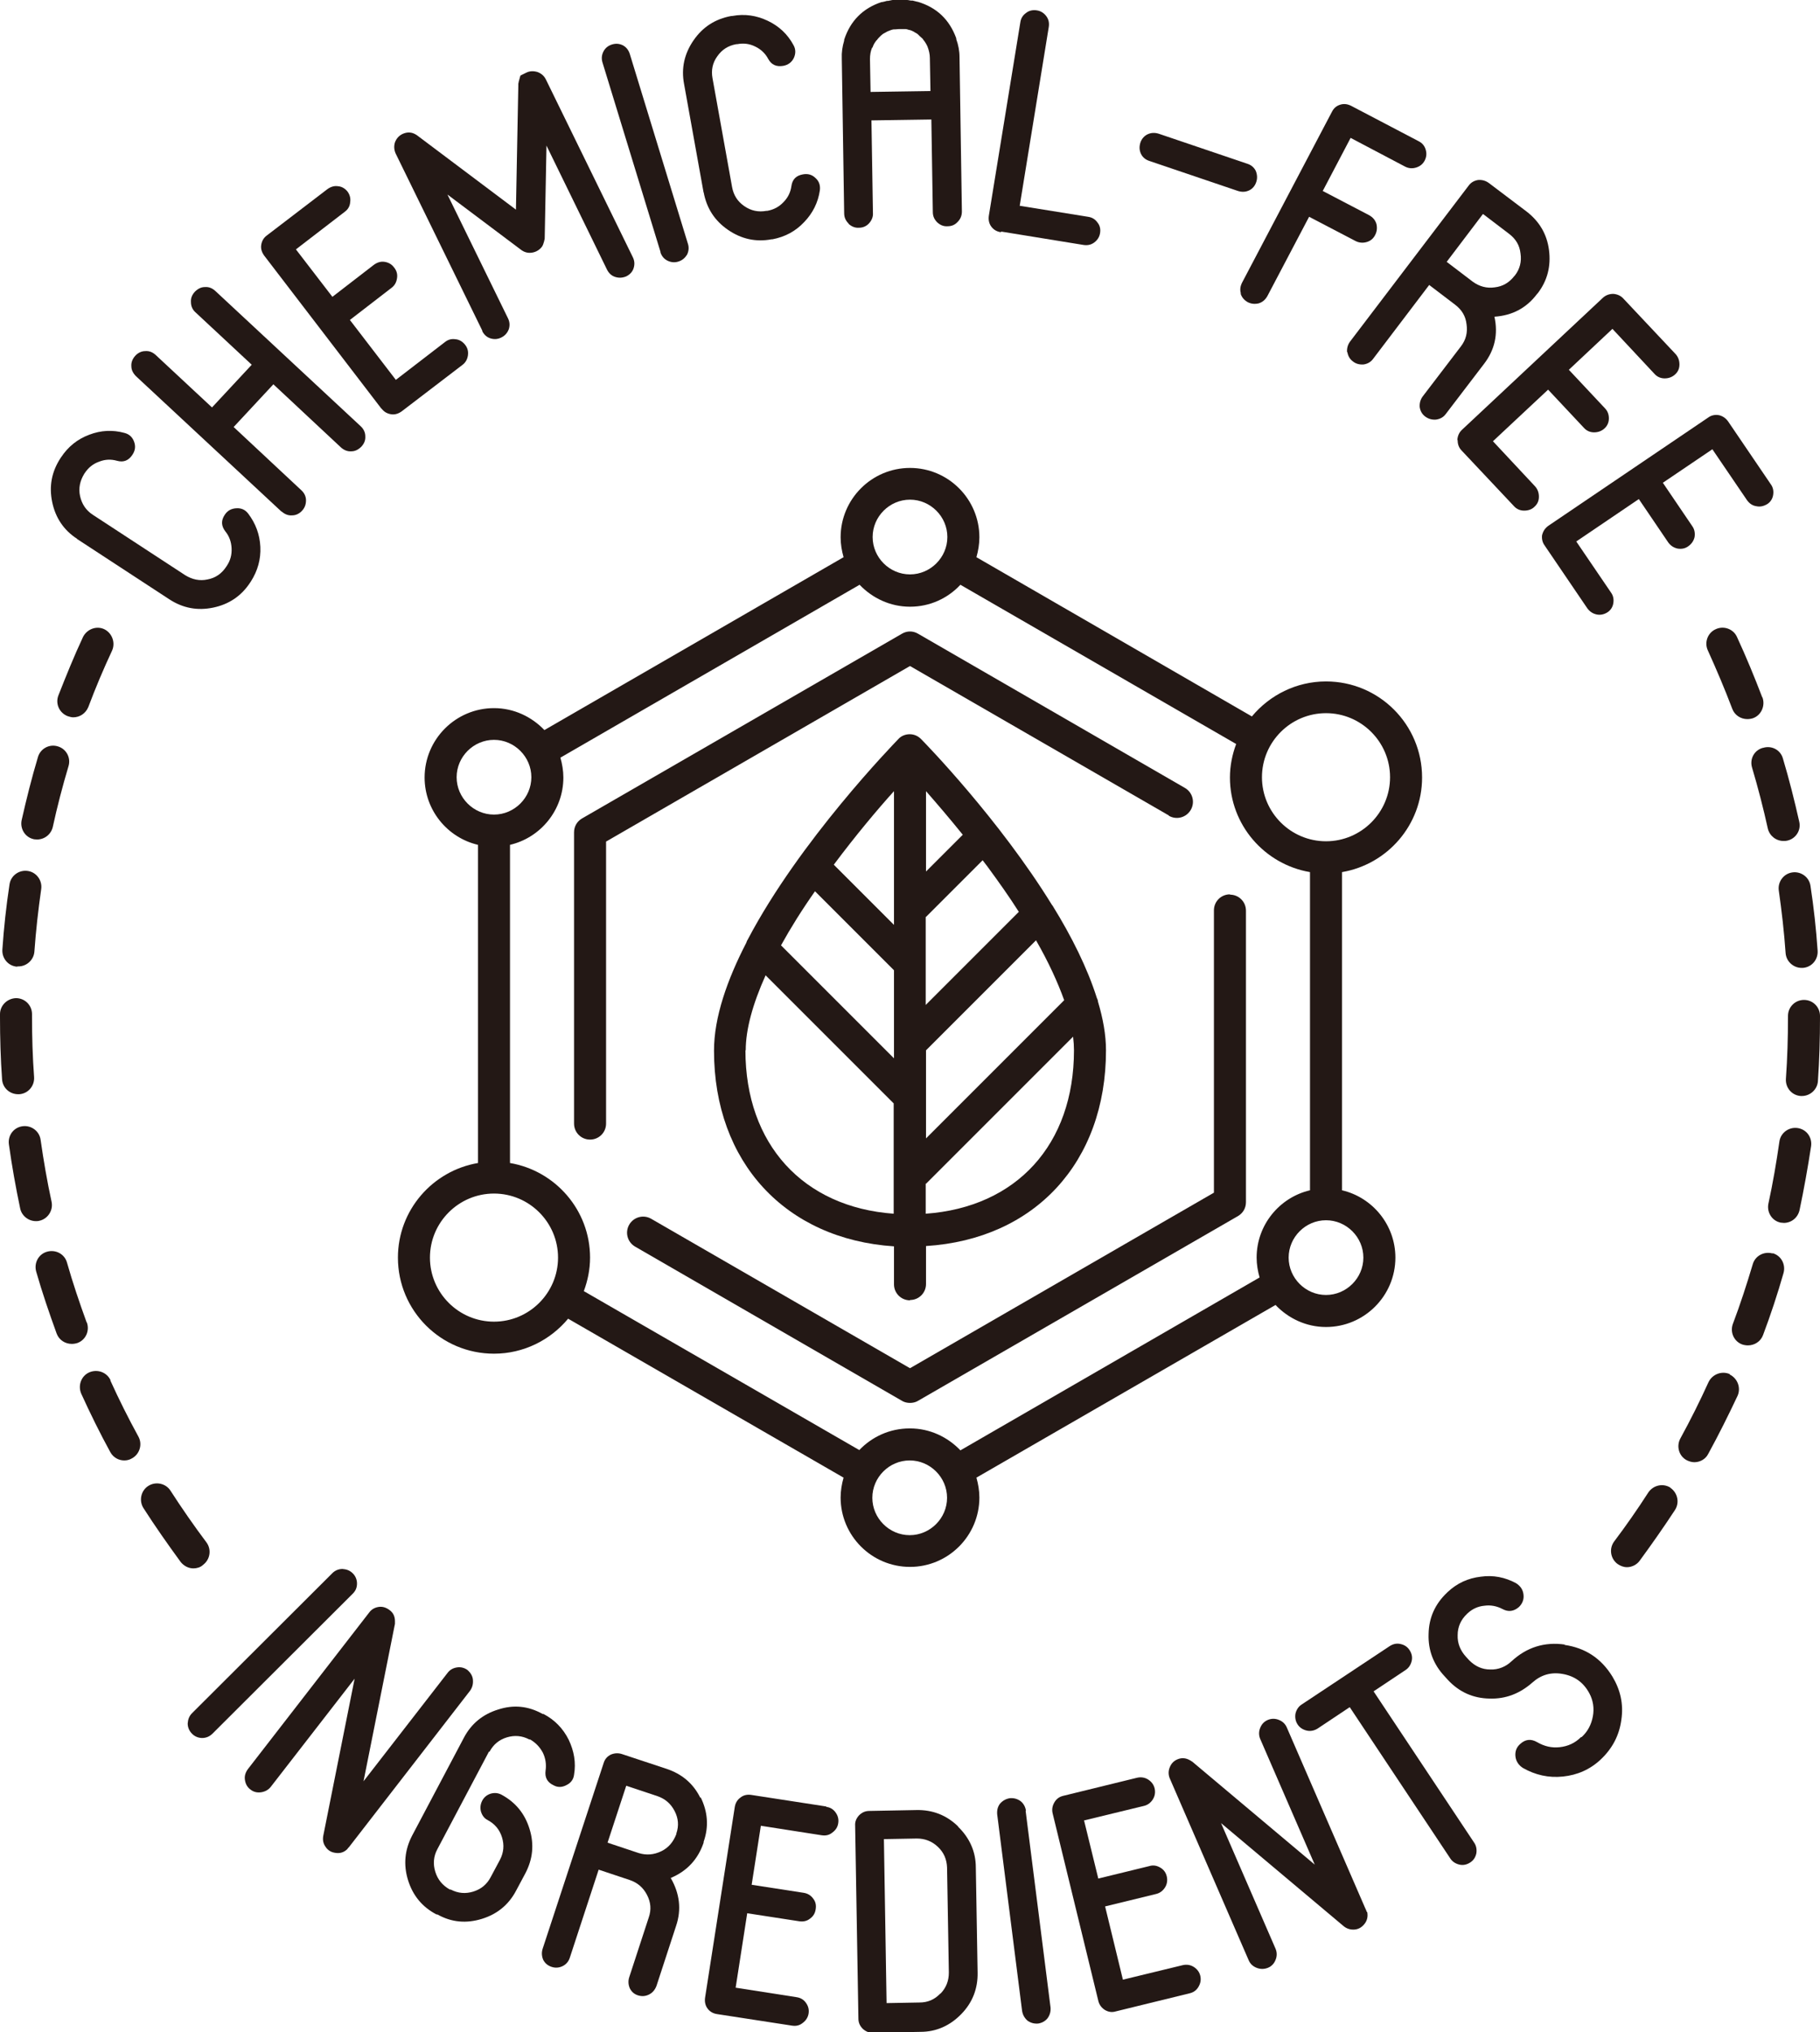 <?xml version="1.0" encoding="UTF-8"?>
<svg xmlns="http://www.w3.org/2000/svg" id="_レイヤー_2" viewBox="0 0 61.38 68.53">
  <defs>
    <style>.cls-1{fill:#231815;}</style>
  </defs>
  <g id="_レイヤー_2-2">
    <g>
      <path class="cls-1" d="M39.42,27.51c.26,.15,.59,.06,.74-.2,.15-.26,.06-.59-.2-.74l-9-5.2c-.17-.1-.37-.1-.54,0l-10.79,6.23c-.17,.1-.27,.27-.27,.47v9.82c0,.3,.24,.54,.54,.54s.54-.24,.54-.54v-9.51l10.25-5.92,8.73,5.04Z"></path>
      <path class="cls-1" d="M41.48,30.16c-.3,0-.54,.24-.54,.54v9.52l-10.25,5.92-8.73-5.04c-.26-.15-.59-.06-.74,.2-.15,.26-.06,.59,.2,.74l9,5.2c.08,.05,.18,.07,.27,.07s.19-.02,.27-.07l10.79-6.23c.17-.1,.27-.27,.27-.47v-9.83c0-.3-.24-.54-.54-.54Z"></path>
      <path class="cls-1" d="M43.02,44.01c.43,.45,1.03,.74,1.7,.74,1.29,0,2.34-1.05,2.34-2.34,0-1.1-.77-2.03-1.8-2.27v-10.73c1.53-.26,2.7-1.59,2.7-3.19,0-1.79-1.45-3.24-3.24-3.24-1,0-1.9,.46-2.5,1.18l-9.29-5.37c.06-.21,.1-.44,.1-.67,0-1.29-1.05-2.34-2.34-2.34s-2.34,1.05-2.34,2.34c0,.23,.04,.46,.1,.67l-10.09,5.83c-.43-.45-1.03-.74-1.7-.74-1.29,0-2.34,1.05-2.34,2.34,0,1.1,.77,2.03,1.8,2.27v10.73c-1.53,.26-2.7,1.59-2.7,3.19,0,1.79,1.45,3.24,3.24,3.24,1,0,1.9-.46,2.5-1.18l9.29,5.36c-.06,.21-.1,.44-.1,.67,0,1.29,1.05,2.34,2.34,2.34s2.34-1.05,2.34-2.34c0-.23-.04-.46-.1-.67l10.1-5.83Zm2.96-1.6c0,.69-.57,1.26-1.26,1.26s-1.26-.57-1.26-1.26,.57-1.26,1.26-1.26,1.26,.57,1.26,1.26Zm-1.26-18.36c1.19,0,2.16,.97,2.16,2.16s-.97,2.16-2.16,2.16-2.16-.97-2.16-2.16,.97-2.16,2.16-2.16Zm-14.03-7.2c.69,0,1.26,.57,1.26,1.26s-.57,1.26-1.26,1.26-1.26-.57-1.26-1.26,.57-1.26,1.26-1.26Zm-15.29,9.36c0-.69,.57-1.26,1.26-1.26s1.26,.57,1.26,1.26-.57,1.26-1.26,1.26-1.26-.57-1.26-1.26Zm1.26,18.36c-1.19,0-2.16-.97-2.16-2.16s.97-2.16,2.16-2.16,2.16,.97,2.16,2.16-.97,2.16-2.16,2.16Zm14.02,7.2c-.69,0-1.26-.57-1.26-1.26s.57-1.26,1.26-1.26,1.26,.57,1.26,1.26-.57,1.26-1.26,1.26Zm0-3.6c-.67,0-1.27,.28-1.7,.73l-9.29-5.36c.13-.35,.21-.73,.21-1.13,0-1.6-1.17-2.93-2.7-3.19v-10.73c1.03-.24,1.8-1.17,1.8-2.27,0-.23-.04-.46-.1-.67l10.09-5.83c.43,.45,1.03,.74,1.7,.74s1.27-.28,1.7-.74l9.3,5.37c-.13,.35-.21,.73-.21,1.13,0,1.6,1.17,2.93,2.7,3.19v10.73c-1.03,.24-1.8,1.17-1.8,2.27,0,.23,.04,.46,.1,.67l-10.09,5.83c-.43-.45-1.03-.74-1.7-.74Z"></path>
      <path class="cls-1" d="M30.69,43.84c.3,0,.54-.24,.54-.54v-1.28c3.66-.23,6.07-2.82,6.07-6.6,0-.52-.1-1.07-.27-1.64,0-.04-.02-.09-.04-.13-.32-1.01-.85-2.07-1.48-3.09,0-.01-.02-.03-.03-.04-1.78-2.89-4.26-5.44-4.42-5.6,0,0,0,0,0,0-.1-.1-.23-.16-.38-.16s-.29,.06-.38,.16c0,0,0,0,0,0-.18,.19-3.33,3.43-5.08,6.76-.02,.03-.04,.07-.05,.11-.65,1.26-1.09,2.52-1.09,3.64,0,3.77,2.42,6.36,6.07,6.6v1.28c0,.3,.24,.54,.54,.54Zm.54-17.16c.35,.4,.78,.9,1.24,1.47l-1.24,1.24v-2.71Zm0,4.24l1.91-1.91c.05,.07,.11,.14,.16,.21,.39,.53,.75,1.04,1.06,1.53l-3.14,3.14v-2.97Zm0,4.5l3.71-3.71c.42,.73,.73,1.41,.95,2.02l-4.66,4.66v-2.97Zm0,4.5l4.96-4.96c.02,.16,.03,.32,.03,.46,0,3.18-1.94,5.29-5,5.51v-1.02Zm-1.08-13.24v4.51l-2.03-2.03c.74-.99,1.47-1.86,2.03-2.48Zm-2.67,3.37l2.67,2.67v2.97l-3.81-3.81c.32-.58,.7-1.19,1.15-1.83Zm-2.33,5.37c0-.7,.23-1.55,.67-2.53l4.32,4.32v3.72c-3.05-.22-5-2.34-5-5.51Z"></path>
      <path class="cls-1" d="M12.04,53.4c0-.13-.05-.25-.14-.34-.1-.1-.21-.14-.35-.15-.13,0-.25,.05-.34,.14l-4.73,4.72c-.1,.1-.14,.21-.15,.35,0,.13,.05,.25,.15,.35,.09,.09,.21,.14,.34,.14,.13,0,.25-.05,.35-.15l4.73-4.72c.1-.1,.14-.21,.14-.34Z"></path>
      <path class="cls-1" d="M15.95,56.65c-.01-.13-.08-.24-.18-.33-.11-.08-.23-.11-.36-.09-.13,.02-.24,.08-.32,.19l-2.83,3.65,1.06-5.31s0,0,0-.01c0,0,0,0,0-.01,0-.03,0-.05,0-.07h0c0-.16-.06-.29-.19-.38-.11-.08-.23-.12-.36-.1-.13,.02-.24,.08-.32,.19l-4.09,5.28c-.08,.11-.12,.23-.1,.36,.02,.14,.08,.25,.19,.33,.1,.08,.22,.11,.36,.09,.13-.02,.24-.08,.32-.18l2.83-3.65-1.06,5.31c-.02,.13,0,.25,.08,.36,.07,.11,.18,.18,.31,.2,.15,.03,.29,0,.41-.11h0s.03-.03,.04-.05c.02-.02,.03-.03,.03-.03l4.08-5.27c.08-.11,.11-.23,.1-.36Z"></path>
      <path class="cls-1" d="M11.76,62.29s0-.01,0-.01c0,0,0,0,0,0h0Z"></path>
      <path class="cls-1" d="M16.51,59.07c.13-.24,.32-.4,.58-.48,.26-.08,.52-.06,.76,.07h.03c.19,.11,.33,.26,.43,.45,.09,.19,.12,.39,.09,.6-.03,.22,.05,.39,.26,.49,.14,.08,.29,.08,.44,0,.15-.07,.24-.19,.26-.35,.07-.41,0-.8-.18-1.18-.19-.38-.47-.67-.85-.87h-.03c-.48-.27-.98-.32-1.5-.15-.52,.16-.91,.48-1.16,.96l-1.74,3.29c-.25,.48-.3,.98-.14,1.5,.16,.52,.48,.91,.96,1.16h.03c.48,.27,.98,.31,1.5,.15,.52-.16,.91-.48,1.16-.96l.31-.58c.25-.48,.3-.97,.14-1.49-.16-.52-.47-.9-.95-1.16h0c-.12-.06-.24-.07-.37-.03-.12,.04-.22,.12-.28,.24-.06,.12-.07,.24-.04,.36,.04,.13,.11,.23,.23,.29,.24,.13,.4,.32,.48,.58,.08,.26,.06,.51-.07,.76l-.31,.58c-.13,.25-.33,.41-.59,.49-.26,.08-.51,.06-.76-.07h-.03c-.25-.14-.41-.34-.49-.6-.08-.26-.06-.52,.07-.76l1.74-3.29Z"></path>
      <path class="cls-1" d="M23.62,60.63c-.24-.49-.63-.81-1.14-.98l-1.51-.5c-.13-.04-.25-.03-.37,.02-.12,.06-.2,.15-.24,.28l-2.06,6.27c-.04,.13-.03,.25,.02,.37,.06,.12,.16,.2,.29,.24,.12,.04,.25,.03,.37-.03,.12-.06,.2-.16,.24-.29l.97-2.96,1.05,.35c.26,.09,.45,.25,.58,.5,.13,.25,.15,.5,.06,.76l-.66,2.02c-.04,.13-.03,.25,.02,.37,.06,.12,.15,.2,.28,.24,.13,.04,.25,.03,.37-.03,.12-.06,.2-.16,.25-.29l.66-2.02c.19-.56,.12-1.1-.18-1.62,.55-.23,.92-.63,1.11-1.19v-.03c.18-.51,.14-1.01-.1-1.5Zm-.81,1.19v.03c-.1,.26-.26,.46-.51,.58-.25,.12-.5,.14-.76,.06l-1.05-.35,.63-1.92,1.05,.35c.26,.09,.45,.25,.58,.5,.13,.25,.15,.5,.06,.76Z"></path>
      <path class="cls-1" d="M27.87,60.92l-2.53-.39c-.13-.02-.26,0-.37,.09-.11,.08-.17,.19-.19,.32l-1,6.42c-.02,.13,0,.26,.08,.37,.08,.11,.19,.17,.32,.19l2.53,.39c.13,.02,.25,0,.36-.09,.11-.08,.18-.19,.2-.32,.02-.13-.01-.25-.09-.36-.08-.11-.18-.17-.32-.19l-2.05-.32,.39-2.51,1.75,.27c.13,.02,.26,0,.37-.09,.11-.08,.17-.18,.19-.32,.02-.13,0-.25-.09-.36-.08-.11-.19-.17-.32-.19l-1.75-.27,.31-1.99,2.05,.32c.13,.02,.25,0,.36-.09,.11-.08,.18-.18,.2-.32,.02-.13-.01-.25-.09-.36-.08-.11-.18-.17-.32-.19Z"></path>
      <path class="cls-1" d="M32.31,61.59c-.39-.38-.86-.56-1.4-.55l-1.59,.03c-.14,0-.25,.05-.35,.15-.09,.1-.14,.21-.13,.35l.11,6.5c0,.14,.05,.25,.15,.35,.1,.09,.22,.14,.35,.13l1.59-.03c.54,0,1-.21,1.38-.6,.38-.39,.56-.86,.55-1.4l-.06-3.54c0-.54-.21-1-.6-1.38Zm-.6,5.64c-.19,.2-.42,.3-.7,.3l-1.11,.02-.09-5.53,1.11-.02c.27,0,.51,.09,.71,.28,.2,.19,.3,.42,.31,.7l.06,3.54c0,.28-.09,.51-.28,.71Z"></path>
      <path class="cls-1" d="M34.6,61.06c-.02-.13-.08-.24-.18-.32-.11-.08-.23-.11-.36-.1-.13,.02-.24,.08-.33,.18-.08,.1-.11,.22-.1,.36l.84,6.63c.02,.13,.08,.24,.18,.33,.11,.08,.23,.11,.36,.1,.13-.02,.24-.08,.32-.18,.08-.11,.11-.23,.1-.36l-.84-6.63Z"></path>
      <path class="cls-1" d="M40.26,66.33c-.11-.07-.24-.09-.37-.06l-2.02,.49-.6-2.47,1.72-.42c.13-.03,.23-.11,.3-.22,.07-.11,.09-.24,.06-.37-.03-.13-.1-.23-.22-.3-.12-.07-.24-.09-.37-.05l-1.72,.42-.48-1.96,2.02-.49c.13-.03,.23-.11,.3-.22,.07-.11,.09-.24,.06-.37-.03-.13-.11-.23-.22-.3-.11-.07-.24-.09-.37-.06l-2.49,.61c-.13,.03-.23,.1-.3,.22-.07,.12-.09,.24-.06,.37l1.54,6.32c.03,.13,.1,.23,.22,.31,.12,.07,.24,.09,.37,.05l2.49-.61c.13-.03,.23-.1,.3-.22,.07-.12,.09-.24,.06-.37-.03-.13-.11-.23-.22-.3Z"></path>
      <path class="cls-1" d="M46.09,64.47s0-.04-.02-.05c0-.03-.01-.04-.01-.04,0,0,0,0,0,.01l-2.66-6.13c-.05-.12-.14-.21-.27-.26-.12-.05-.25-.05-.37,0-.12,.05-.21,.14-.26,.27-.05,.12-.05,.25,0,.37l1.84,4.24-4.14-3.48s0,0,0,0c0,0,0,0-.01,0-.02-.02-.04-.03-.06-.04h0c-.14-.08-.28-.09-.42-.03-.12,.05-.21,.14-.26,.27-.05,.12-.05,.25,0,.37l2.66,6.13c.05,.12,.14,.21,.27,.26,.13,.05,.25,.05,.38,0,.12-.05,.21-.14,.26-.27,.05-.12,.05-.25,0-.37l-1.84-4.24,4.14,3.48c.1,.08,.22,.12,.36,.11,.13-.01,.24-.07,.33-.18,.1-.12,.13-.26,.1-.41h0Z"></path>
      <path class="cls-1" d="M46.32,57.04l1.08-.72c.11-.07,.18-.18,.21-.31,.03-.13,0-.25-.07-.36-.07-.11-.17-.18-.31-.21-.13-.03-.25,0-.36,.07l-2.97,1.97c-.11,.07-.18,.18-.21,.31-.02,.13,0,.25,.07,.36,.07,.11,.18,.18,.31,.21,.13,.03,.26,0,.37-.07l1.08-.72,3.39,5.1c.07,.11,.18,.18,.31,.21,.13,.03,.25,0,.36-.07,.11-.07,.18-.17,.21-.31,.02-.13,0-.26-.08-.37l-3.39-5.1Z"></path>
      <path class="cls-1" d="M52.78,55.46c-.69-.1-1.29,.09-1.8,.56-.2,.19-.45,.29-.72,.28-.28,0-.51-.11-.71-.31l-.11-.12c-.19-.21-.29-.45-.28-.73,0-.28,.11-.52,.31-.71l.02-.02c.16-.15,.35-.24,.57-.26,.21-.03,.42,.01,.61,.11,.2,.11,.39,.08,.56-.07h0c.12-.12,.17-.26,.15-.42-.02-.17-.11-.29-.25-.38-.37-.2-.77-.28-1.19-.22-.43,.05-.8,.22-1.12,.52l-.02,.02c-.4,.38-.61,.84-.62,1.39-.02,.56,.17,1.04,.55,1.44l.1,.11c.38,.41,.85,.62,1.4,.63,.55,.02,1.03-.17,1.45-.54,.29-.26,.63-.36,1.02-.29,.4,.07,.7,.28,.9,.65,.13,.24,.17,.51,.12,.78-.05,.27-.17,.51-.38,.7h-.02c-.2,.2-.44,.31-.72,.34-.27,.03-.52-.03-.76-.17-.21-.12-.4-.1-.58,.07-.12,.11-.17,.25-.15,.42,.02,.16,.11,.29,.25,.38,.42,.24,.87,.34,1.35,.29,.49-.05,.92-.24,1.28-.58h0c.39-.37,.62-.81,.69-1.33,.08-.53-.03-1.01-.3-1.46-.38-.62-.92-.97-1.62-1.07Z"></path>
      <path class="cls-1" d="M2.59,18.17l3.12,2.04c.46,.3,.95,.39,1.48,.28,.53-.11,.95-.39,1.25-.85l.02-.03c.23-.36,.34-.75,.32-1.17-.02-.42-.16-.79-.41-1.12-.1-.13-.23-.19-.4-.18-.17,.01-.3,.08-.39,.22-.13,.19-.12,.38,.02,.56,.13,.16,.2,.35,.21,.57,.01,.22-.04,.41-.16,.59l-.02,.03c-.15,.23-.36,.38-.63,.43-.27,.06-.52,0-.75-.14l-3.12-2.04c-.23-.15-.37-.36-.43-.63-.06-.27,0-.52,.14-.75l.02-.03c.12-.18,.28-.31,.48-.38,.2-.08,.4-.09,.61-.03,.22,.06,.39-.01,.52-.21,.09-.14,.11-.28,.05-.44-.06-.16-.17-.25-.32-.29-.4-.11-.8-.09-1.19,.06-.4,.15-.71,.4-.95,.76l-.02,.03c-.3,.46-.39,.95-.28,1.48,.11,.53,.39,.95,.84,1.24Z"></path>
      <path class="cls-1" d="M9.5,17.25c.1,.09,.22,.14,.35,.13,.13,0,.25-.06,.34-.16,.09-.1,.13-.21,.13-.35,0-.13-.06-.25-.16-.34l-2.28-2.13,1.34-1.44,2.28,2.13c.1,.09,.22,.14,.35,.13,.13,0,.24-.06,.34-.16,.09-.1,.14-.21,.13-.35,0-.13-.06-.25-.16-.34l-4.9-4.56c-.1-.09-.21-.14-.35-.13-.13,0-.24,.06-.34,.16-.09,.1-.14,.21-.13,.35,0,.13,.05,.25,.15,.34l1.9,1.77-1.34,1.44-1.9-1.77c-.1-.09-.21-.14-.35-.13-.13,0-.25,.06-.34,.16-.09,.1-.14,.22-.13,.35,0,.13,.06,.24,.16,.34l4.9,4.56Z"></path>
      <path class="cls-1" d="M12.87,13.78c.08,.11,.19,.17,.32,.19,.13,.02,.25-.02,.36-.1l2.04-1.56c.11-.08,.17-.19,.19-.32,.02-.14-.01-.26-.1-.37-.08-.1-.19-.17-.32-.18-.13-.02-.25,.01-.36,.1l-1.65,1.27-1.55-2.02,1.4-1.08c.11-.08,.17-.19,.19-.33,.02-.13-.01-.25-.1-.36-.08-.11-.19-.17-.32-.19-.13-.02-.25,.02-.36,.1l-1.4,1.08-1.23-1.6,1.65-1.27c.11-.08,.17-.19,.18-.32,.02-.13-.01-.25-.09-.36-.08-.1-.19-.17-.32-.18-.13-.02-.25,.02-.36,.1l-2.04,1.56c-.11,.08-.17,.19-.19,.32-.02,.13,.02,.25,.1,.36l3.96,5.17Z"></path>
      <path class="cls-1" d="M16.26,11.16c.06,.12,.15,.21,.28,.25,.13,.04,.25,.03,.37-.03,.12-.06,.2-.15,.25-.28,.04-.13,.03-.25-.03-.37l-2.04-4.17,2.49,1.87c.11,.08,.23,.11,.36,.09,.13-.02,.24-.08,.33-.19,.04-.05,.06-.12,.08-.19,0-.03,.02-.06,.02-.1l.06-3.13,2.04,4.18c.06,.12,.15,.21,.28,.25,.13,.04,.25,.03,.37-.02,.12-.06,.21-.15,.25-.28,.04-.13,.03-.25-.03-.37l-2.93-5.99c-.06-.12-.15-.2-.28-.25-.13-.04-.26-.04-.38,.02-.13,.06-.2,.1-.2,.1,0,0-.02,.07-.06,.22,0,.01,0,.03-.01,.05,0,0,0,0,0,.02,0,.03,0,.05,0,.04l-.08,4.19-3.34-2.51h0s0,0,0,0c-.16-.11-.32-.12-.49-.04-.12,.06-.2,.15-.25,.28-.04,.13-.03,.25,.02,.37l2.93,5.99Z"></path>
      <path class="cls-1" d="M22.27,8.5c.04,.13,.12,.23,.24,.29,.12,.06,.25,.07,.37,.03,.13-.04,.22-.12,.29-.23,.06-.12,.07-.25,.03-.37l-1.96-6.4c-.04-.13-.12-.23-.23-.29-.12-.06-.24-.07-.37-.03-.13,.04-.23,.12-.29,.24-.06,.12-.07,.24-.03,.37l1.96,6.4Z"></path>
      <path class="cls-1" d="M23.73,6.48c.1,.54,.37,.96,.82,1.27,.45,.31,.94,.42,1.47,.32h.03c.42-.08,.78-.27,1.07-.58,.29-.3,.47-.66,.53-1.07,.02-.16-.02-.3-.14-.41-.12-.12-.26-.16-.43-.13-.23,.04-.36,.17-.39,.4-.03,.21-.12,.39-.27,.54-.15,.16-.33,.25-.54,.29h-.03c-.27,.05-.52,0-.75-.16-.23-.16-.36-.37-.41-.64l-.66-3.67c-.05-.27,0-.52,.16-.74,.16-.23,.37-.36,.64-.41h.03c.21-.04,.41-.02,.61,.08,.19,.09,.34,.23,.44,.42,.11,.2,.28,.27,.51,.23,.16-.03,.28-.12,.35-.26,.07-.15,.07-.3-.01-.44-.2-.37-.49-.64-.87-.82-.38-.18-.78-.24-1.2-.16h-.03c-.54,.1-.96,.37-1.27,.82-.31,.45-.42,.94-.32,1.47l.66,3.67Z"></path>
      <path class="cls-1" d="M28.62,7.55c.1,.09,.22,.14,.35,.13,.13,0,.25-.05,.34-.15,.09-.1,.14-.22,.13-.35l-.05-3.12,2.02-.03,.05,3.12c0,.14,.05,.25,.15,.35,.1,.09,.21,.14,.35,.13,.14,0,.25-.05,.34-.15,.1-.1,.14-.22,.14-.35l-.08-5.21c0-.2-.04-.41-.11-.6h0s0-.02,0-.03c-.23-.63-.66-1.04-1.3-1.23,0,0,0,0-.01,0-.05-.01-.11-.03-.16-.04h-.02s-.01,0-.02,0c-.05,0-.1-.02-.15-.02h-.04c-.07,0-.13,0-.18,0h-.04c-.06,0-.12,0-.19,0h-.04c-.05,.01-.1,.02-.15,.03,0,0-.01,0-.02,0h-.02c-.06,.02-.11,.03-.16,.04,0,0-.01,0-.02,0-.63,.21-1.05,.63-1.26,1.27,0-.02,0,0,0,.03-.06,.2-.09,.4-.08,.61l.08,5.21c0,.14,.05,.25,.15,.35Zm.81-5.95s0-.01,0-.01c.03-.09,.08-.17,.14-.24,0,0,0,0,.01,0,0,0,0,0,0-.01,.03-.04,.06-.07,.1-.11,.02-.02,.03-.03,.03-.03,.02-.02,.04-.03,.06-.05,.02-.01,.04-.03,.07-.04,.02-.01,.04-.02,.07-.04,.02-.01,.04-.02,.07-.03l.05-.02s.08-.03,.12-.03c0,0,.02,0,.04,0,.05,0,.09-.01,.13-.01h.05s.08,0,.13,0c.02,0,.03,0,.04,0,.04,0,.08,.02,.12,.03,0,0,.02,0,.05,.01,.02,.01,.05,.02,.07,.03,.03,.01,.05,.03,.07,.04,.02,.01,.05,.03,.07,.04,.02,.01,.04,.03,.06,.05,0,0,.02,.02,.03,.03,.04,.03,.07,.07,.11,.1,.01,.01,.01,.02,.01,.02,.06,.07,.11,.15,.15,.24h0c.05,.13,.08,.26,.08,.39l.02,1.11-2.02,.03-.02-1.11c0-.13,.02-.26,.07-.38Z"></path>
      <path class="cls-1" d="M33.77,7.81l2.77,.45c.13,.02,.25,0,.36-.08,.11-.08,.18-.19,.2-.32,.02-.13,0-.25-.09-.36-.08-.11-.18-.17-.32-.19l-2.3-.37,.98-6.03c.02-.13,0-.25-.08-.36-.08-.11-.19-.18-.32-.2-.13-.02-.26,0-.37,.09-.11,.08-.17,.18-.19,.32l-1.06,6.51c-.02,.13,0,.26,.08,.37,.08,.11,.19,.17,.32,.19Z"></path>
      <path class="cls-1" d="M38.77,5.43l2.98,1.01c.13,.04,.25,.04,.38-.02,.12-.06,.2-.16,.24-.29,.04-.12,.03-.25-.02-.37-.06-.12-.16-.2-.29-.24l-2.98-1.01c-.13-.04-.25-.04-.38,.02-.12,.06-.2,.16-.24,.28-.04,.13-.04,.25,.02,.38,.06,.12,.16,.2,.29,.24Z"></path>
      <path class="cls-1" d="M41.84,9.9c.04,.13,.12,.22,.24,.29,.12,.06,.24,.07,.37,.04,.13-.04,.22-.12,.29-.24l1.41-2.68,1.57,.82c.12,.06,.25,.07,.38,.03,.13-.04,.22-.12,.28-.24,.06-.12,.07-.24,.04-.37-.04-.13-.12-.22-.24-.29l-1.57-.82,.94-1.79,1.84,.97c.12,.06,.24,.07,.37,.03,.13-.04,.23-.12,.29-.24,.06-.12,.07-.24,.03-.37-.04-.13-.12-.22-.24-.28l-2.27-1.19c-.12-.06-.24-.08-.37-.04-.13,.04-.22,.12-.28,.24l-3.03,5.76c-.06,.12-.08,.24-.04,.37Z"></path>
      <path class="cls-1" d="M45.44,11.87c.02,.13,.08,.24,.19,.32,.1,.08,.22,.11,.36,.1,.13-.02,.24-.08,.32-.19l1.89-2.49,.88,.67c.22,.17,.35,.38,.38,.66,.04,.27-.02,.52-.19,.74l-1.29,1.69c-.08,.11-.11,.23-.1,.36,.02,.13,.08,.24,.19,.32,.11,.08,.23,.11,.36,.1,.14-.02,.25-.08,.33-.19l1.29-1.69c.36-.47,.48-1,.35-1.59,.6-.04,1.08-.29,1.44-.77l.02-.02c.33-.43,.45-.92,.38-1.46-.07-.54-.33-.97-.76-1.3l-1.27-.96c-.11-.08-.23-.11-.36-.1-.13,.02-.24,.08-.32,.19l-4,5.26c-.08,.11-.11,.23-.1,.36Zm4.58-4.65l.88,.67c.22,.17,.35,.38,.38,.66,.04,.27-.02,.52-.19,.74l-.02,.02c-.17,.22-.39,.35-.66,.38-.27,.04-.52-.03-.74-.19l-.88-.67,1.22-1.61Z"></path>
      <path class="cls-1" d="M49.16,14.85c0,.13,.04,.25,.14,.35l1.76,1.87c.09,.1,.21,.15,.34,.15,.14,0,.26-.04,.35-.13,.1-.09,.15-.2,.15-.34,0-.13-.04-.25-.13-.35l-1.42-1.52,1.86-1.74,1.21,1.29c.09,.1,.21,.15,.34,.15,.13,0,.25-.04,.35-.13,.1-.09,.15-.21,.15-.34,0-.13-.04-.25-.14-.35l-1.21-1.29,1.47-1.38,1.42,1.52c.09,.1,.21,.15,.34,.15,.13,0,.25-.04,.35-.13,.1-.09,.15-.2,.15-.34,0-.13-.04-.25-.13-.35l-1.76-1.87c-.09-.1-.21-.15-.34-.16-.13,0-.25,.04-.35,.13l-4.75,4.45c-.1,.09-.15,.21-.16,.34Z"></path>
      <path class="cls-1" d="M52.01,18.02c-.02,.13,0,.26,.08,.37l1.44,2.12c.08,.11,.18,.18,.31,.21,.13,.03,.26,0,.37-.07,.11-.07,.18-.18,.2-.31,.02-.13,0-.25-.08-.36l-1.17-1.72,2.11-1.43,.99,1.46c.08,.11,.18,.18,.32,.21,.13,.02,.25,0,.36-.08,.11-.08,.18-.18,.21-.31,.02-.13,0-.26-.08-.37l-.99-1.46,1.67-1.13,1.17,1.72c.08,.11,.18,.18,.31,.2,.13,.03,.25,0,.37-.07,.11-.07,.18-.18,.2-.31,.02-.13,0-.25-.08-.36l-1.44-2.12c-.08-.11-.18-.18-.31-.21-.13-.02-.25,0-.36,.08l-5.39,3.65c-.11,.08-.18,.18-.21,.31Z"></path>
      <path class="cls-1" d="M61.38,34.26c0-.3-.24-.54-.54-.54s-.54,.24-.54,.54v.04c0,.69-.02,1.39-.07,2.08-.02,.3,.2,.56,.5,.58,.01,0,.03,0,.04,0,.28,0,.52-.22,.54-.5,.05-.71,.07-1.44,.07-2.16v-.03Z"></path>
      <path class="cls-1" d="M60.45,29.42c-.3,.04-.5,.32-.46,.61,.1,.7,.18,1.4,.23,2.11,.02,.28,.26,.5,.54,.5,.01,0,.03,0,.04,0,.3-.02,.52-.28,.5-.58-.05-.73-.13-1.46-.24-2.18-.04-.3-.32-.5-.61-.46Z"></path>
      <path class="cls-1" d="M60.62,38.04c-.29-.04-.57,.16-.61,.46-.1,.7-.22,1.4-.37,2.09-.06,.29,.12,.58,.41,.64,.04,0,.08,.01,.11,.01,.25,0,.47-.17,.53-.43,.15-.71,.28-1.44,.39-2.16,.04-.3-.16-.57-.46-.61Z"></path>
      <path class="cls-1" d="M59.43,23.51c-.26-.68-.54-1.36-.85-2.03-.12-.27-.45-.39-.72-.26-.27,.12-.39,.45-.26,.72,.29,.64,.57,1.3,.82,1.96,.08,.22,.29,.35,.51,.35,.06,0,.13-.01,.19-.03,.28-.1,.42-.42,.32-.7Z"></path>
      <path class="cls-1" d="M59.45,25.22c-.29,.08-.45,.38-.36,.67,.2,.67,.38,1.37,.53,2.05,.06,.25,.28,.42,.53,.42,.04,0,.08,0,.12-.01,.29-.06,.48-.35,.41-.64-.16-.71-.34-1.43-.55-2.13-.08-.29-.38-.45-.67-.36Z"></path>
      <path class="cls-1" d="M59.78,42.27c-.29-.08-.59,.08-.67,.37-.2,.67-.42,1.35-.67,2.01-.1,.28,.04,.59,.32,.69,.06,.02,.13,.03,.19,.03,.22,0,.43-.13,.51-.35,.26-.69,.49-1.39,.69-2.09,.08-.29-.08-.59-.37-.67Z"></path>
      <path class="cls-1" d="M58.34,46.34c-.27-.12-.59,0-.72,.27-.29,.64-.61,1.28-.95,1.9-.14,.26-.05,.59,.21,.73,.08,.04,.17,.07,.26,.07,.19,0,.38-.1,.47-.28,.35-.64,.68-1.3,.99-1.96,.12-.27,0-.59-.27-.72Z"></path>
      <path class="cls-1" d="M56.34,50.17c-.25-.16-.58-.09-.75,.16-.36,.56-.75,1.12-1.15,1.65-.18,.24-.13,.58,.11,.76,.1,.07,.21,.11,.32,.11,.16,0,.33-.08,.43-.22,.41-.56,.81-1.13,1.19-1.71,.16-.25,.09-.58-.16-.75Z"></path>
      <path class="cls-1" d="M1.13,28.3s.08,.01,.12,.01c.25,0,.47-.17,.53-.42,.15-.69,.33-1.38,.53-2.05,.09-.29-.08-.59-.36-.67-.29-.09-.59,.08-.67,.36-.21,.7-.39,1.42-.55,2.13-.06,.29,.12,.58,.41,.64Z"></path>
      <path class="cls-1" d="M.58,32.59s.03,0,.04,0c.28,0,.52-.22,.54-.5,.05-.7,.13-1.41,.23-2.11,.04-.29-.16-.57-.46-.61-.29-.04-.57,.16-.61,.46-.11,.72-.19,1.46-.24,2.19-.02,.3,.2,.56,.5,.58Z"></path>
      <path class="cls-1" d="M.65,36.9c.3-.02,.52-.28,.5-.58-.05-.67-.07-1.35-.07-2.03v-.09c0-.3-.24-.54-.54-.54h0C.24,33.67,0,33.91,0,34.2v.1c0,.7,.02,1.41,.07,2.1,.02,.29,.26,.5,.54,.5,.01,0,.02,0,.04,0Z"></path>
      <path class="cls-1" d="M1.32,41.17c.29-.06,.48-.35,.42-.64-.15-.69-.27-1.39-.37-2.09-.04-.3-.32-.5-.61-.46-.3,.04-.5,.31-.46,.61,.1,.72,.23,1.45,.38,2.16,.05,.25,.28,.43,.53,.43,.04,0,.08,0,.11-.01Z"></path>
      <path class="cls-1" d="M2.8,21.48c-.3,.64-.57,1.31-.83,1.97-.11,.28,.03,.59,.31,.7,.06,.02,.13,.04,.19,.04,.22,0,.42-.13,.51-.35,.24-.64,.51-1.28,.8-1.9,.12-.27,0-.59-.26-.72-.27-.13-.59,0-.72,.26Z"></path>
      <path class="cls-1" d="M2.92,44.59c-.24-.66-.47-1.34-.66-2.01-.08-.29-.38-.45-.67-.37-.29,.08-.45,.38-.37,.67,.2,.7,.44,1.4,.69,2.09,.08,.22,.29,.35,.51,.35,.06,0,.13-.01,.19-.03,.28-.1,.42-.41,.32-.69Z"></path>
      <path class="cls-1" d="M6.85,52.77c.24-.18,.29-.52,.11-.76-.42-.56-.83-1.15-1.21-1.74-.16-.25-.5-.32-.75-.16-.25,.16-.32,.5-.16,.75,.39,.61,.82,1.22,1.25,1.81,.11,.14,.27,.22,.43,.22,.11,0,.23-.03,.32-.11Z"></path>
      <path class="cls-1" d="M3.73,46.55c-.12-.27-.44-.39-.72-.27-.27,.12-.39,.44-.27,.72,.3,.66,.63,1.33,.98,1.97,.1,.18,.28,.28,.47,.28,.09,0,.18-.02,.26-.07,.26-.14,.36-.47,.22-.73-.34-.62-.66-1.26-.95-1.9Z"></path>
    </g>
  </g>
</svg>
